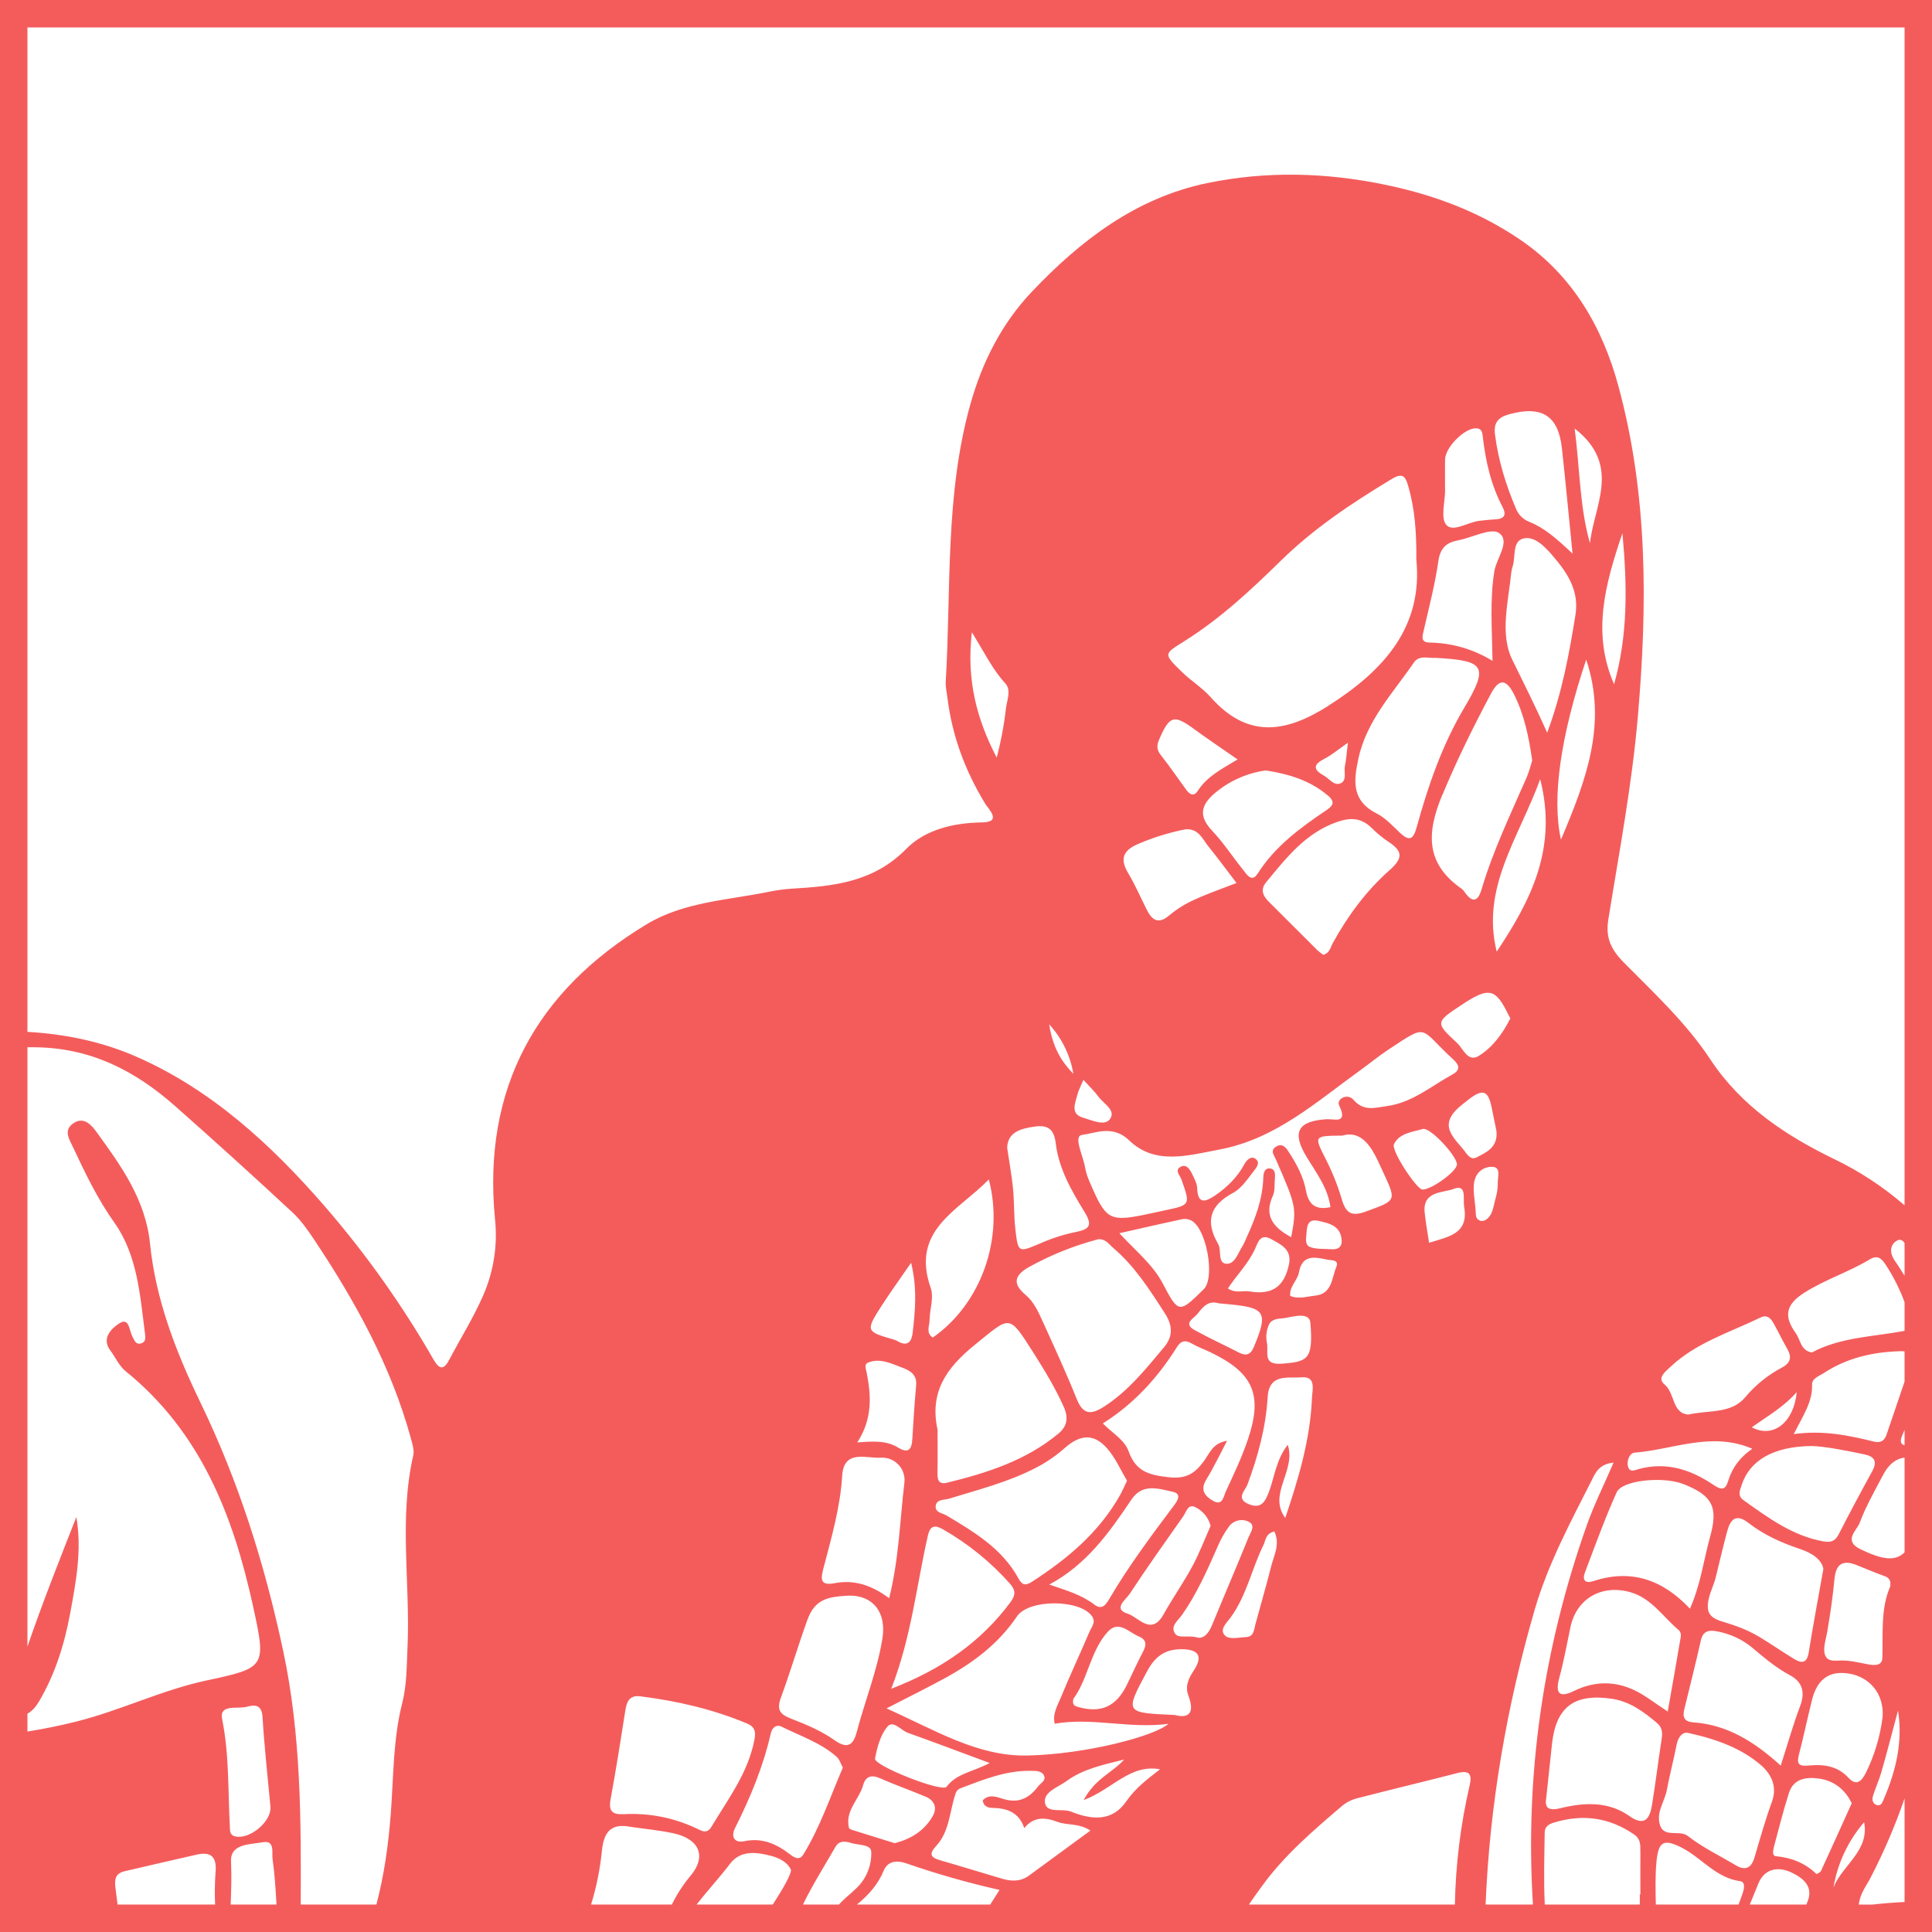 <svg width="1056" height="1056" viewBox="0 0 1056 1056" fill="none" xmlns="http://www.w3.org/2000/svg">
<path d="M0 0V1056H1056V0H0ZM117.79 1023.84C117.381 1029.55 117.308 1035.28 117.57 1041H64.26C63.91 1038.25 63.57 1035.5 63.21 1032.75C62.6 1028.08 62.39 1024.07 68.26 1022.75C81.26 1019.75 94.26 1016.69 107.33 1013.75C115.9 1011.76 118.61 1015.4 117.79 1023.84ZM121.4 939.57C119.72 931.24 129.84 934.27 134.78 932.92C138.98 931.78 143.07 931.43 143.49 938.46C144.49 954.92 146.34 971.33 147.84 987.77C148.26 995.77 136.54 1005.5 128.63 1003.77C125.41 1003.07 125.74 1000.49 125.63 998.26C124.57 978.69 125.35 959.1 121.4 939.57ZM126.08 1041C126.41 1033.06 126.61 1025.2 126.28 1017.32C125.87 1007.57 136.87 1008.21 143.55 1006.96C150.47 1005.66 148.46 1012.59 148.99 1016.26C150.05 1023.64 150.55 1031.12 150.99 1038.58C151.04 1039.42 151.08 1040.21 151.12 1041H126.08ZM225.88 795.48C217.93 830.27 224.32 865.48 222.74 900.41C222.27 910.65 222.39 920.86 219.85 930.91C214.85 950.54 215.14 970.65 213.64 990.67C212.37 1007.67 210.08 1024.61 205.72 1041H164.37C164.57 994.68 164.62 948.49 154.75 902.18C144.62 854.7 130.43 809.67 109.35 766.18C96.17 738.9 85.1 710.39 82 679.75C79.59 655.83 66.27 637.32 52.85 618.85C50.08 615.04 45.97 610.15 40.28 613.85C34.37 617.73 37.89 622.73 40.07 627.39C46.71 641.53 53.36 655.39 62.59 668.39C75.12 686.05 76.59 708.16 79.29 729.29C79.54 731.29 79.65 733.46 77.29 734.22C74.13 735.22 73.53 732.6 72.38 730.55C70.56 727.31 70.76 719.6 64.98 723.47C61.64 725.7 55.03 731.11 60.29 738.13C63.11 741.89 65.11 746.59 68.63 749.45C109.63 782.62 127.45 828.27 138.26 877.71C145.57 911.14 145.49 911.56 112.95 918.5C88.52 923.71 66.09 934.85 42 940.9C33.047 943.153 24.047 944.997 15 946.43V936.65C17.41 935.37 19.46 933.12 21.32 929.99C30.25 914.88 35.32 898.37 38.44 881.38C41.56 864.39 44.84 847.15 41.74 829.17C32.47 852.72 23.18 876.16 15 900V572.41H18.46C49.46 572.56 73.79 585.18 95.82 604.65C117.393 623.71 138.727 643.043 159.82 662.65C164.39 666.88 168.12 672.17 171.6 677.39C194.19 711.27 213.76 746.65 224.6 786.24C225.38 789.24 226.53 792.64 225.88 795.48ZM367.23 1041H323.07C326.003 1031.45 327.986 1021.63 328.99 1011.69C329.99 1001.28 333.99 996.38 344.85 998.55C352.62 999.69 360.48 1000.4 368.14 1002.06C382.2 1005.11 386.5 1014.62 377.28 1025.46C373.314 1030.21 369.939 1035.43 367.23 1041ZM333.73 983.48C336.73 967.25 339.28 950.95 341.84 934.65C342.62 929.65 344.4 926.4 350.18 927.21C370.11 929.71 389.53 934.21 408.18 941.98C412.86 943.92 413.18 946.68 412.29 951.27C408.76 969.19 397.93 983.37 388.87 998.47C387.17 1001.3 385.32 1001.67 382.09 1000.06C369.359 993.725 355.199 990.809 341 991.6C334.68 991.91 332.55 990 333.73 983.48ZM422.37 1041H380.76C386.67 1033.4 393.22 1026.36 399.04 1018.7C404.86 1011.04 413.79 1012.33 421.75 1014.47C425.96 1015.6 430.52 1017.85 432.34 1022.07C432.48 1024.4 428.17 1032.09 422.37 1041ZM431.98 1013.68C424.54 1007.93 416.73 1004.31 406.85 1006.37C401.29 1007.52 399.42 1003.84 401.75 999.21C410.09 982.62 417.16 965.6 421.31 947.44C422.04 944.25 424.31 942.32 427.38 943.86C437.56 948.92 448.58 952.53 457.27 960.22C458.89 961.65 459.56 964.14 460.68 966.15C453.68 982.4 448.19 998.89 439.05 1013.7C437 1017 434.21 1015.41 432 1013.68H431.98ZM473.65 750C473.28 748.11 472.22 745.7 474.47 744.78C480.85 742.16 486.77 745.17 492.55 747.3C496.95 748.92 501.31 750.99 500.75 757.21C499.87 766.95 499.22 776.73 498.67 786.5C498.35 792.21 496.57 794.71 490.81 791.18C484.53 787.32 477.41 787.72 468.56 788.42C477 775.44 476.21 762.77 473.65 750ZM482.41 712.92C487.01 705.78 492.01 698.92 498 690.2C501.47 704.56 500.18 716.58 498.84 728.53C498.35 732.86 496.35 736.3 490.95 733.26C490.271 732.845 489.546 732.51 488.79 732.26C473 727.7 472.89 727.65 482.41 712.88V712.92ZM577.06 624.98C578.72 638.83 585.75 650.98 592.91 662.65C597.14 669.55 595.7 671.88 588.19 673.35C581.666 674.685 575.298 676.696 569.19 679.35C556.6 684.73 556.49 684.99 554.98 671.82C554.14 664.45 554.41 656.96 553.7 649.58C553.02 642.58 551.7 635.65 550.51 627.41C550.74 618.81 557.85 616.84 565.64 615.77C572.61 614.8 576.1 617 577.06 624.94V624.98ZM573.45 559.87C580.393 567.422 584.99 576.831 586.68 586.95C580.16 580.21 575.43 572.62 573.45 559.83V559.87ZM725.92 385.87C702.35 400.81 681.75 403.62 661.73 381.07C657.08 375.83 650.85 372.07 645.81 367.07C635.67 357.15 636.12 357.53 647.63 350.28C667 338.09 683.77 322.49 700 306.56C718.15 288.74 739 274.93 760.53 261.91C766.79 258.13 768.21 260.26 769.87 266.17C773.31 278.45 774.27 290.92 774.14 305.73C777.8 342.54 756.68 366.35 725.92 385.83V385.87ZM789.84 267.7C789.84 262.2 789.77 256.7 789.84 251.2C789.94 244.52 800.36 234.1 806.61 234.1C810.02 234.1 810.22 236.43 810.48 238.76C812 252.13 814.95 265.09 821.27 277.11C823.64 281.6 822.08 283.67 817.21 283.88C814.46 284.01 811.73 284.37 808.99 284.62C802.56 285.2 794.38 291.14 790.57 286.94C787.27 283.31 789.88 274.32 789.88 267.69L789.84 267.7ZM869.07 296.93C863.45 277.41 863.6 257.18 860.7 234.22C886.53 254.38 871.18 276.34 869.07 296.89V296.93ZM853.19 458.94C848.11 435.89 853.02 402.45 866.99 360.54C878.66 395.5 867 426.35 853.19 458.94ZM861.1 336.22C857.71 357.13 854 377.92 845.68 400.47C838.96 385.56 832.68 372.98 826.6 360.61C819.67 346.61 824.45 328.99 826.03 312.96C826.179 311.79 826.444 310.638 826.82 309.52C828.47 304.17 826.51 295.78 832.75 294.31C838.75 292.91 844.37 298.76 848.39 303.43C856.4 312.71 863.32 322.57 861.1 336.22ZM799 549.17C813.17 539.78 817 540.25 823.23 552.17C823.95 553.54 824.64 554.93 825.52 556.66C821.37 564.88 815.96 572.37 808.31 577.1C802.31 580.84 799.8 573.26 796.46 570.1C784.36 558.91 784.52 558.73 799 549.17ZM788.39 434.47C796.29 415.47 805.3 397.28 814.89 379.24C819.27 371 823.15 370.86 827.47 379.39C833.03 390.39 835.57 402.34 837.47 415.62C836.662 418.695 835.683 421.723 834.54 424.69C825.74 444.91 816.12 464.78 809.83 486.01C807.9 492.55 805.03 493.85 800.68 487.79C800.283 487.106 799.772 486.494 799.17 485.98C779.21 472.16 779.55 455.58 788.34 434.47H788.39ZM818.1 520.2C809.35 485.27 830.1 458.14 841.84 425.9C851.53 463.83 836.5 492.47 818.05 520.2H818.1ZM836.1 285.32C834.436 284.71 832.916 283.761 831.638 282.534C830.359 281.307 829.348 279.828 828.67 278.19C823.1 265.07 818.91 251.6 817.13 237.39C816.33 231.02 818.89 228.08 824.87 226.44C842.65 221.56 851.71 227.07 853.7 244.89C855.7 263.15 857.41 281.45 859.53 302.61C850.76 294.35 844.26 288.63 836.08 285.32H836.1ZM797.02 295.32C804.7 293.9 814.93 288.32 819.32 291.32C825.78 295.78 817.96 305.01 816.79 312.22C814.25 327.81 815.51 343.39 815.79 361.22C805.438 354.839 793.55 351.383 781.39 351.22C776.39 351.12 777.39 347.94 778.18 344.59C781.06 332.01 784.35 319.46 786.18 306.71C787.22 299.59 790.44 296.55 797 295.34L797.02 295.32ZM784.4 359.57C811.72 361 813.84 364.1 800.4 386.74C788.22 407.28 780.59 429.44 774.32 452.19C772.47 458.92 770.32 459.99 765.2 455.19C761.2 451.43 757.33 447.09 752.55 444.69C738.9 437.83 739.76 427.28 742.45 414.77C746.96 393.77 761.33 378.91 772.76 362.19C775.69 357.88 780.66 359.87 784.38 359.59L784.4 359.57ZM732.58 428.21C729.1 429.59 726.58 425.55 723.58 423.91C717.29 420.45 718.04 417.71 724.06 414.65C727.77 412.76 731.06 409.94 736.74 405.96C736.01 411.9 735.8 415.36 735.11 418.72C734.42 422.08 736.43 426.69 732.56 428.23L732.58 428.21ZM725.72 434.73C730.16 438.47 728.35 440.54 725.11 442.73C710.78 452.44 696.92 462.5 687.39 477.55C684.19 482.6 681.39 477.9 679.39 475.35C673.74 468.35 668.78 460.66 662.61 454.14C655.17 446.29 656.12 440.23 663.98 433.55C671.907 426.849 681.57 422.533 691.85 421.1C704.69 423.13 716 426.57 725.7 434.75L725.72 434.73ZM692 482.28C703 469.04 713.39 455.39 730.81 449.28C738.55 446.59 744.26 447.12 749.93 452.74C752.713 455.515 755.761 458.01 759.03 460.19C766.91 465.38 766.83 469.19 759.35 475.77C746.71 486.94 736.66 500.63 728.45 515.52C727.2 517.78 726.89 520.85 723.3 521.91C722.114 521.087 720.981 520.188 719.91 519.22C711.023 510.407 702.153 501.553 693.3 492.66C690.26 489.59 688.8 486.17 692 482.28ZM652.6 398.45C659.86 403.76 667.34 408.76 676.45 415.1C667.84 420.29 659.72 424.37 654.71 432.23C652.54 435.61 650.28 434.31 648.32 431.59C643.74 425.21 639.22 418.79 634.39 412.59C632.13 409.69 632.22 407.34 633.65 404.03C639.24 391.16 641.63 390.42 652.63 398.45H652.6ZM648.14 453.26C655.03 452.92 657.14 458.32 660.14 462.17C665.52 468.87 670.64 475.79 675.87 482.63C668.39 485.55 660.76 488.16 653.46 491.5C648.415 493.669 643.701 496.541 639.46 500.03C633.46 505.29 629.87 503.36 626.8 497.24C623.45 490.55 620.47 483.64 616.64 477.24C612.14 469.73 613.64 465.04 621.64 461.49C630.156 457.786 639.053 455.027 648.17 453.26H648.14ZM617.23 623.35C631.41 637.06 649.55 631.51 666.63 628.3C697.25 622.54 719.57 602.21 743.63 584.89C748.74 581.21 753.63 577.17 758.86 573.71C781.21 558.98 775.31 561.71 794.18 578.93C797.09 581.57 798.94 584.51 793.98 587.22C782.32 593.59 771.98 602.67 758.14 604.55C751.58 605.44 745.44 607.65 739.8 601.16C736.43 597.28 730.29 600.75 731.96 604.21C736.96 614.59 729.22 611.49 725.11 611.74C709.36 612.74 706.03 618.82 714.03 632.12C719.25 640.81 725.71 648.96 727.21 659.79C719.4 661.52 715.27 658.65 713.85 650.88C712.43 643.11 708.61 636.05 704.27 629.41C702.69 627 700.79 624.73 697.57 626.69C694.04 628.82 696.31 631.29 697.39 633.77C708.6 659.4 708.75 660.19 705.74 676.23C695.81 670.82 690.74 664.46 695.74 653.55C696.98 650.83 696.51 647.34 696.82 644.2C697.06 641.74 697.02 638.89 694.05 638.64C691.08 638.39 690.55 641.48 690.49 643.7C690.16 655.41 686.13 666.04 681.33 676.47C680.771 677.945 680.103 679.375 679.33 680.75C676.78 684.62 675.02 691.08 670.33 690.75C665.33 690.41 667.85 683.4 665.8 679.88C658.64 667.62 661.25 658.81 673.98 652C678.57 649.54 681.89 644.43 685.26 640.12C686.66 638.34 689.4 635.18 685.77 633.12C683.52 631.88 681.29 634.21 680.16 636.32C676.33 643.47 670.7 648.96 664.16 653.41C659.44 656.61 654.62 658.84 654.36 649.47C654.28 646.87 652.8 644.22 651.63 641.74C650.46 639.26 648.57 636.15 645.48 637.66C641.72 639.49 644.94 642.36 645.75 644.66C650.67 658.66 650.7 658.61 636.75 661.54C634.05 662.1 631.36 662.73 628.66 663.3C606.23 668.07 604.73 667.3 595.55 645.94C594.419 643.427 593.589 640.789 593.08 638.08C592.08 631.83 586.47 620.98 591.43 620.32C599 619.34 608.27 614.69 617.23 623.35ZM800.23 659.35C803.1 674.56 791.46 675.96 781.12 679.29C780.24 673.36 779.21 668.01 778.69 662.6C777.57 650.77 788.99 652.08 794.69 649.8C801.94 647 799.55 655.54 800.27 659.38L800.23 659.35ZM777.44 650.17C774.44 650.17 760.23 628.91 761.92 625.41C764.86 619.32 771.92 618.78 777.66 617.09C781.59 615.94 796.12 631.57 796.34 636.33C796.55 640 782.7 650.18 777.48 650.2L777.44 650.17ZM703.87 789.71C697.47 797.85 696.66 807.37 693.47 815.71C691.31 821.35 689.04 824.79 682.47 822.11C675.27 819.11 680.63 814.65 681.76 811.63C687.59 796.07 691.9 780.19 692.88 763.63C693.66 750.5 704.13 753.44 711.34 752.82C719.58 752.11 717.28 759.66 717.1 764.13C716.18 786.66 709.78 808.13 702.51 829.66C692.81 816.64 708.53 804 703.87 789.71ZM692.39 733.52C691.795 730.14 692.293 726.658 693.81 723.58C695.6 720.58 699.45 720.85 702.41 720.41C706.34 719.82 715.75 716.73 716.25 723.08C717.82 742.99 714.93 744.31 700.51 745.38C689.61 746.18 693.73 738.67 692.39 733.52ZM704.5 691.22C701.92 703.22 695.43 707.95 683.06 705.88C679.32 705.25 675.31 707.11 671.16 704.23C675.9 697.06 682.01 690.97 685.72 683.23C687.38 679.76 688.55 673.84 694.72 677.23C700.09 680.19 706.3 682.88 704.5 691.22ZM671.93 712.92C691.77 714.79 693.19 717.37 685.33 736.25C683.51 740.62 681.03 741.25 677.11 739.25C669.11 735.15 660.92 731.37 653.04 727.05C646.34 723.38 652.51 720.67 654.41 718.27C657.27 714.66 660.3 710.55 666.09 712.37C668 712.54 670 712.73 671.93 712.92ZM657.93 704.67C644.52 717.89 644.21 718.05 635.55 701.54C630.11 691.19 621.12 684.12 611.83 674.07C624.83 671.13 635.49 668.66 646.18 666.37C647.72 666.109 649.303 666.296 650.74 666.91C659.24 670.48 664.47 698.24 657.93 704.67ZM636.83 718.05C641.23 724.89 640.91 730.83 636.24 736.38C626.41 748.1 616.88 760.14 603.73 768.66C596.64 773.27 592.12 773.66 588.51 764.66C582.81 750.43 576.37 736.5 570.04 722.54C567.61 717.18 565.17 711.6 560.55 707.74C553.06 701.47 554.67 696.93 562.43 692.54C574.369 685.929 587.083 680.826 600.28 677.35C604.38 677.1 606.1 680.08 608.44 682.07C620.32 692.19 628.51 705.1 636.83 718.05ZM564.75 739.23C570.86 748.83 576.75 758.51 581.43 768.98C584.17 775.13 583.2 779.7 578.49 783.6C560.77 798.31 539.49 805.1 517.6 810.43C513.09 811.53 512.34 808.9 512.41 805.12C512.57 797.27 512.46 789.41 512.46 781.55C508 761.06 517 747.88 532.89 735C552.32 719.38 551.1 717.76 564.75 739.23ZM518.75 819.16C534.86 814.16 551.26 810.09 566.4 802.16C571.959 799.285 577.141 795.735 581.83 791.59C591.16 783.27 598.97 783.59 606.47 793.3C610.24 798.19 612.85 803.96 616 809.35C614.6 812.28 613.55 814.8 612.22 817.17C600.73 837.61 583.39 852.08 564.03 864.58C560.44 866.89 558.62 866.36 556.69 862.79C547.86 846.5 532.6 837.46 517.41 828.36C515.15 827.02 511.29 826.79 511.41 823.5C511.64 819.29 516 820 518.74 819.16H518.75ZM618.49 819.56C624.44 810.7 633.06 813.62 640.94 815.37C645.57 816.37 644.19 819.5 641.94 822.5C629.43 839.18 616.94 855.87 606.35 873.88C604.47 877.07 602.35 880.27 598.08 877C591.08 871.62 582.77 869.29 573.53 866.08C593.86 855.26 606.36 837.62 618.48 819.56H618.49ZM605.49 891.91C611.39 885.38 616.99 892.18 622.34 894.4C628.46 896.95 625.64 901.09 623.6 905.05C620.91 910.28 618.54 915.66 615.93 920.93C610.1 932.75 601.93 936.47 589.67 933.11C587.6 932.54 585.88 932.11 586.67 928.58C594.68 917.83 595.86 902.58 605.49 891.91ZM616.36 882C608.1 879.45 615.36 874.31 617.36 871.33C626.86 856.91 636.86 842.81 646.81 828.69C648.43 826.39 649.34 821.69 653.44 823.84C655.463 824.844 657.248 826.271 658.673 828.023C660.098 829.776 661.13 831.814 661.7 834C658.51 841.17 655.61 848.91 651.7 856.13C646.86 865.13 640.95 873.46 635.99 882.36C629.27 894.47 622.16 883.78 616.36 882ZM659.3 808.79C663.48 801.94 666.93 794.64 670.69 787.53C662.82 788.7 661.2 794.35 658.03 798.63C653.2 805.14 648.63 808.5 638.93 807.44C628.09 806.26 620.84 804.32 616.93 793.36C614.69 787.04 608.19 783.46 602.78 778.02C619.89 767.29 632.85 752.92 643.33 736.25C645.4 732.96 647.71 732.25 651.18 734.25C654.65 736.25 658.32 737.56 661.87 739.25C685.07 750.45 690.37 762.44 682.04 786.91C678.76 796.58 674.31 805.91 670.04 815.17C668.81 817.85 668.28 823.35 663.04 820.34C658.79 817.9 655.78 814.56 659.3 808.78V808.79ZM705.22 708.33C704.63 703.1 709.22 699.93 709.99 695.4C711.72 685.77 718.42 686.96 725.22 688.46C727.61 688.98 732.09 688.37 730.41 692.46C727.93 698.46 728.1 707.22 718.98 708.16C714.53 708.58 709.91 710.29 705.22 708.32V708.33ZM727.89 682.82C724.29 682.49 719.12 682.98 715.8 681.48C713.56 680.48 713.73 677.48 713.99 675.42C714.43 671.97 713.74 665.76 720.6 667.29C726.66 668.64 733.08 670.05 733.35 678.36C733.46 681.75 731 683.09 727.89 682.81V682.82ZM724.65 633.59C718.2 620.74 717.94 620.87 733.74 620.7C742.22 618.18 747.62 623.87 751.74 631.7C753.38 634.82 754.74 638.06 756.27 641.27C763.33 656.57 763.15 656.09 746.75 662.14C738.75 665.14 735.59 663.14 733.36 655.39C731.133 647.868 728.217 640.567 724.65 633.58V633.59ZM606.65 611.74C603.74 615.65 596.88 612.3 592.15 610.96C584.74 608.87 587.74 602.96 588.91 598.24C589.45 596.01 590.63 593.94 592.18 590.24C595.8 594.24 598.37 596.65 600.42 599.46C603.21 603.29 610.24 606.87 606.62 611.73L606.65 611.74ZM549.85 387.22C548.807 396.289 547.116 405.272 544.79 414.1C534.08 393.51 528.12 372.02 531.21 345.62C538.12 356.7 542.47 365.93 549.46 373.5C552.91 377.24 550.38 382.63 549.82 387.21L549.85 387.22ZM509.85 731.08C505.94 728.55 508.06 724.75 508.09 721.57C508.16 715.69 510.54 709.16 508.74 704.04C497.54 672.24 523.91 661.78 540.47 644.66C549 677.17 536.13 712.74 509.87 731.07L509.85 731.08ZM507.2 839.19C508.54 833.34 511.48 833.64 515.65 836.05C529.308 843.882 541.604 853.879 552.06 865.65C555.18 869.17 555.18 871.9 552.2 875.88C535.99 897.58 514.84 912.32 487.13 923.07C498.19 894.71 500.93 866.57 507.2 839.19ZM481.28 796.76C483.08 796.628 484.887 796.896 486.571 797.544C488.255 798.192 489.775 799.204 491.023 800.509C492.27 801.813 493.213 803.377 493.785 805.089C494.357 806.801 494.543 808.618 494.33 810.41C491.84 831.07 491.39 852.02 485.99 873.56C476.28 866.29 466.71 863.31 456.11 865.35C448.17 866.88 448.58 862.96 450.02 857.42C454.37 840.68 459.28 824.09 460.32 806.61C461.2 791.92 473.9 797.31 481.28 796.76ZM464.1 872.13C477.1 872.01 484.62 881.13 482.31 895.59C479.5 913.12 472.78 929.59 468.31 946.59C466.46 953.59 463.51 956.42 455.99 951.07C449.05 946.14 440.9 942.69 432.89 939.59C426.67 937.19 424.18 935.04 426.89 927.73C432.01 913.79 436.2 899.53 441.26 885.53C445.53 873.53 453.16 872.77 464.1 872.13ZM478.27 961.22C479.39 955.16 481.19 948.47 484.94 943.88C488.22 939.88 492.41 945.79 496.21 947.13C510.54 952.23 524.77 957.64 540.93 963.63C531.54 968.63 522.84 969.29 517.38 976.63C515 979.85 477.55 965.09 478.27 961.22ZM509.85 992.58C505.2 1000.84 497.6 1005.24 489.04 1007.46C480.93 1004.94 473.47 1002.64 466.04 1000.29C465.31 1000.06 464.21 999.65 464.04 999.12C461.73 989.72 469.61 983.6 471.82 975.6C473.07 971.09 476.2 969.84 480.95 971.95C489.16 975.6 497.67 978.55 505.95 982.04C510.79 984.07 512.36 988.11 509.85 992.58ZM458.57 1041H438.88C444.16 1030.12 450.7 1019.84 456.73 1009.32C458.4 1006.41 461.05 1006.32 464.25 1007.01C468.16 1008.72 475.91 1007.69 476.2 1012.01C476.362 1015.72 475.728 1019.43 474.339 1022.88C472.951 1026.33 470.841 1029.44 468.15 1032.01C465 1035.1 461.41 1037.75 458.57 1041ZM541.24 1041H468.38C474.6 1035.91 479.81 1030.23 483.05 1022.42C485.18 1017.25 490.19 1016.67 495.2 1018.42C511.958 1024.24 529.032 1029.11 546.34 1033L541.24 1041ZM562.48 1025.13C557.92 1028.48 552.95 1028.41 547.84 1026.9C536.53 1023.56 525.26 1020.07 513.92 1016.81C508.6 1015.28 507.6 1013.39 511.73 1008.93C518.99 1001.09 519 990.26 522.17 980.74C522.33 980.007 522.668 979.324 523.152 978.75C523.637 978.177 524.254 977.731 524.95 977.45C537.45 972.72 549.89 967.62 563.6 967.91C566.23 967.96 569.68 967.79 570.77 970.84C571.68 973.37 568.69 974.68 567.34 976.49C562.34 983.1 556.43 985.9 547.98 983.15C544.75 982.15 540.49 980.46 537.16 984.04C537.65 988.04 541 988.16 543.38 988.22C551.38 988.45 557.22 991.3 559.84 999.22C564.96 993 570.84 993.12 578.02 995.81C583.28 997.81 589.6 996.38 596.02 1000.55C584.44 1009.07 573.45 1017.09 562.48 1025.13ZM615.65 984.53C607.89 995.85 596.65 994.71 585.43 990.21C580.58 988.27 572.12 991.4 571.17 985.39C570.22 979.38 578.3 976.92 582.9 973.54C592.19 966.69 603.43 964.54 614.43 961.75C608.17 968.86 598.6 972.01 592.3 983.9C608.04 978.03 617.63 964.05 634.06 967.06C627.21 972.39 620.57 977.35 615.65 984.53ZM561.38 959.53C534.5 960.13 511.09 945.67 484.56 933.78C496.8 927.46 506.94 922.49 516.83 917.06C532.16 908.65 545.83 898.34 555.83 883.53C562.27 873.98 589.83 874.09 596.69 883.15C599.27 886.53 596.69 889.15 595.51 891.86C590.41 903.86 584.86 915.57 579.94 927.59C578.08 932.14 575.14 936.71 576.5 942.16C597.05 938.56 617.26 945.04 638.62 942.23C631.36 948.81 594.14 958.82 561.38 959.55V959.53ZM652.61 912.87C649.53 917.56 647.61 921.72 649.61 926.99C653.25 936.68 649.42 939.34 642.13 937.38C614.69 936.18 614.83 936.26 626.77 913.88C631.02 905.88 636.23 901.33 646.08 901.43C656.35 901.56 656.92 906.32 652.61 912.89V912.87ZM654.01 894.92C648.57 893.68 643.9 895.85 642.01 892.53C639.79 888.53 644.01 885.66 646.18 882.53C654.07 871.22 659.68 858.73 665.18 846.16C666.938 841.838 669.229 837.753 672 834C673.275 832.454 675.046 831.399 677.012 831.014C678.978 830.629 681.017 830.939 682.78 831.89C686.41 833.89 683.47 837.67 682.42 840.27C675.95 856.27 669.13 872.1 662.57 888.05C660.57 893 657.76 896.06 654 894.94L654.01 894.92ZM669.85 894.2C666.01 890.94 670.53 886.93 672.55 884.2C681.37 872.2 684.14 857.59 690.55 844.57C691.84 841.94 691.67 838.26 696.55 837.07C699.8 844.18 696.34 850.01 694.85 855.92C692.17 866.59 689.07 877.16 686.19 887.79C685.39 890.79 685.42 894.5 681.19 894.79C677.33 895 672.15 896.17 669.85 894.22V894.2ZM803.22 976.15C798.309 997.424 795.628 1019.15 795.22 1040.98H682.66C684.93 1037.59 687.34 1034.25 689.73 1030.98C702 1013.98 718.02 1000.34 733.92 986.77C736.406 984.839 739.282 983.474 742.35 982.77C760.28 978.13 778.3 973.84 796.24 969.22C803 967.42 804.84 969.4 803.22 976.17V976.15ZM799.89 628.32C799.38 627.7 798.8 627.03 798.19 626.32C795.31 623.02 791.87 619.04 791.86 614.89C791.86 608.96 798.27 604.47 802.41 601.21C810.53 594.81 813.41 596.05 815.3 605.28C816.22 609.9 817.18 614.5 817.92 618.09C818.92 627.34 812.11 629.96 807 632.63C803.66 634.41 801.65 630.48 799.89 628.34V628.32ZM807.89 666.56C806.5 665.56 806.66 663.47 806.58 661.92C806.48 660.01 806.19 657.87 805.93 655.68C805.47 651.74 805.13 647.63 806.22 644.32C806.835 642.39 808.055 640.71 809.699 639.529C811.344 638.347 813.325 637.727 815.35 637.76C820.51 637.7 818.69 642.87 818.66 646.1C818.716 648.86 818.379 651.615 817.66 654.28C816.76 657.28 816.4 660.38 815.13 663.21C814 665.74 810.83 668.8 807.88 666.58L807.89 666.56ZM812 1041C814.23 986.76 823.42 933.17 838.74 880.16C845.98 855.09 858.37 832.08 870.1 808.9C872.1 804.9 874.1 800.22 881.94 799.45C876.64 811.73 871.36 822.28 867.44 833.32C843.44 901.06 833.44 970.27 837.88 1041H812ZM938.65 891.71C945.658 892.999 952.223 896.048 957.73 900.57C964.3 906.13 970.73 911.57 978.4 915.68C985.11 919.25 986.79 924.9 983.95 932.43C980.09 942.67 977.11 953.24 973.32 965.05C958.86 951.94 944.05 942.7 925.52 941.41C920.74 941.07 919.52 938.71 920.59 934.34C923.7 921.75 926.83 909.16 929.69 896.51C930.91 891.11 934.53 890.89 938.65 891.71ZM937.81 862.1C939.87 853.69 941.81 845.24 944.08 836.88C945.85 830.33 948.99 827.17 955.74 832.44C964.21 839.06 973.93 843.34 984.11 846.75C990.46 848.88 995.77 852.44 996.62 857.58C993.62 874.49 990.91 888.81 988.62 903.21C987.62 909.36 984.62 909.21 980.51 906.68C974.38 902.96 968.2 898.68 961.94 894.88C955.16 890.81 948.77 888.53 941.27 886.27C937.87 885.27 934.12 883.55 933.58 879.61C932.77 873.58 936.42 867.76 937.81 862.1ZM983.32 958.83C985.88 948.95 987.95 938.95 990.44 929.05C993.32 917.66 999.96 913.05 1010.58 914.75C1021.91 916.57 1029.87 925.84 1029.01 938.36C1027.7 949.009 1024.61 959.361 1019.86 968.98C1017.4 973.87 1014.6 976.29 1010.34 971.69C1004.34 965.19 996.67 964.23 988.87 965C983 965.57 981.93 964.18 983.32 958.83ZM1023.75 981.58C1025.16 977.1 1027.15 972.8 1028.43 968.29C1031.58 957.23 1034.43 946.09 1037.43 934.98C1040.16 952.19 1036.2 968.08 1029.6 983.48C1028.85 985.25 1028.07 987.48 1025.6 986.54C1023.46 985.73 1023.15 983.47 1023.75 981.58ZM1033.16 867.15C1027.84 879.32 1029.29 892.83 1028.87 906.15C1028.72 911.15 1023.48 910.15 1020.12 909.53C1015.56 908.66 1011.12 907.53 1006.48 907.6C1003.32 907.6 999.12 908.52 997.64 904.84C996.16 901.16 998.05 895.95 998.7 892.14C1000.36 882.47 1001.78 872.73 1002.7 862.97C1003.48 854.97 1007.11 852.47 1014.48 855.31C1019.61 857.31 1024.63 859.56 1029.81 861.38C1032.57 862.31 1033.61 863.81 1033.16 867.15ZM1005.05 838.55C1003.05 842.41 1000.73 843.23 996.57 842.48C979.68 839.42 966.42 829.54 953 820C949.54 817.54 951 814.62 952 811.58C956.34 798.43 969 790.58 990.26 790.37C997.5 790.59 1008.26 792.67 1019.08 794.94C1024.74 796.13 1026.16 798.94 1023.31 804.2C1017.07 815.55 1010.93 827 1005.05 838.55ZM957.51 780.15C966.42 773.78 975.02 768.98 982.08 760.88C980.51 777.38 969.32 786.41 957.51 780.15ZM973.79 747.59C966.163 751.636 959.398 757.128 953.87 763.76C946.15 772.85 934.43 770.61 922.87 773.16C913.87 772.62 915.56 761.4 909.79 756.69C905.54 753.23 910.21 749.77 912.96 747.17C926.96 733.91 945.32 728.37 962.18 720.17C966.08 718.28 968.02 720.75 969.61 723.64C972.08 728.09 974.26 732.7 976.8 737.11C979.55 741.83 978.73 745 973.79 747.59ZM957.79 791.86C951.24 796.36 946.79 802.11 944.59 809.45C942.88 815.26 940.26 814.1 936.14 811.34C923.96 803.19 910.77 798.93 895.91 802.9C893.91 803.44 890.91 805.07 889.91 801.81C888.91 798.55 890.68 794.2 893.48 793.99C914.58 792.35 935.46 782.26 957.76 791.86H957.79ZM920.16 811.17C936.03 817.47 939.25 823.76 934.71 839.98C931.17 852.66 929.61 865.92 923.71 879.28C908.59 863.21 891.37 857.48 870.89 864.21C866.45 865.67 864.71 863.65 866.29 859.49C871.88 844.82 877.18 830 883.63 815.71C886.64 808.94 909.19 806.84 920.13 811.17H920.16ZM918.71 894.49C916.46 907.85 914.07 921.19 911.55 935.49C904.45 930.88 899.23 926.65 893.34 923.85C882.51 918.69 871.41 918.85 860.43 924.19C852.34 928.19 849.92 925.71 852.3 916.99C854.77 907.92 856.44 898.64 858.37 889.44C861.63 873.84 875.37 865.74 891.26 870.31C902.88 873.66 909.09 884.03 917.79 891.16C918.173 891.616 918.451 892.151 918.605 892.726C918.759 893.302 918.784 893.904 918.68 894.49H918.71ZM896.61 1011.91C896.54 1019.76 896.61 1027.61 896.61 1035.46H896.29V1041H844.35C843.72 1027.92 844.12 1014.81 844.3 1001.72C844.3 998.46 846.39 997.09 849.35 996.19C865.01 991.42 879.52 993.31 893.13 1002.66C896.78 1005.17 896.61 1008.35 896.58 1011.91H896.61ZM890.55 992.58C879 984.47 865.87 985.17 853 988.31C846.08 990 844.28 987.94 845.13 982.9C846.28 972.17 847.27 962.76 848.28 953.35C850.46 933.05 860.38 925.48 881.06 928.53C890.82 929.98 898.43 935.61 905.71 941.79C908.43 944.1 908.79 946.89 908.26 950.3C906.38 962.36 904.94 974.5 902.96 986.54C901.72 993.93 899.06 998.58 890.52 992.58H890.55ZM952.71 1034.21C951.96 1036.49 951.13 1038.76 950.26 1041H905.05C904.89 1033.11 904.66 1025.21 905.43 1017.36C906.48 1006.74 909.19 1004.94 918.71 1009.65C929.87 1015.16 937.71 1026.42 951.1 1028.22C953.91 1028.6 953.44 1031.91 952.68 1034.21H952.71ZM948.63 1019.45C939.87 1014.24 930.54 1009.77 922.57 1003.54C917.65 999.71 908.81 1005.31 906.99 996.32C905.67 989.75 909.99 984.32 911.12 978.16C912.6 970.06 914.77 962.08 916.33 954C917.33 948.67 920.1 946.52 922.81 947.21C939.02 950.79 951.99 955.77 962.51 964.8C967.89 969.42 971.65 976.32 968.51 984.8C964.88 994.73 962.01 1004.95 959.03 1015.1C957.26 1021.14 954 1022.68 948.6 1019.45H948.63ZM987.73 1040L987.31 1041H956.41C957.963 1037.12 959.54 1033.25 961.14 1029.39C964.58 1021.19 972.06 1020.17 979.01 1023.39C985.32 1026.4 991.71 1031 987.73 1040ZM992.73 1024.21C986.52 1018.21 979.14 1015.38 970.61 1014.55C968.5 1014.34 969.16 1011.26 969.61 1009.4C972.28 999.54 974.71 989.6 977.84 979.89C980.42 971.89 987.74 971.22 994.34 972.16C1002.42 973.31 1008.57 978.16 1012.12 985.63C1006.39 998.33 1000.94 1010.47 995.35 1022.56C995 1023.42 993 1024.44 992.75 1024.24L992.73 1024.21ZM1018.9 996C1021.9 1011.68 1006.9 1019.52 1002.15 1031.66C1004.36 1018.46 1010.15 1006.13 1018.9 996ZM1041 1039.6C1035.14 1039.89 1029.28 1040.33 1023.41 1041.02H1016C1016.67 1034.86 1020.16 1030.77 1022.46 1026.24C1029.69 1012.3 1035.89 997.848 1041 983V1039.6ZM1041 848.48C1036 853.48 1029.07 852.64 1017 846.84C1007.21 842.15 1014.88 836.59 1016.44 832.42C1019.87 823.3 1024.78 814.71 1029.34 806.04C1032.07 800.86 1035.9 797.3 1041 796.73V848.48ZM1041 789.93C1039 789.51 1038.32 787.93 1039.66 784.75L1041 781.57V789.93ZM1041 755.2C1037.71 764.813 1034.44 774.423 1031.19 784.03C1029.96 787.68 1027.84 788.85 1024.02 787.9C1010.38 784.54 996.66 781.66 980.45 783.84C985.45 773.84 990.76 766.31 990.45 756.84C990.35 753.35 994.26 752.19 996.87 750.49C1009.45 742.24 1023.4 739.04 1038.3 738.55C1039.2 738.513 1040.1 738.547 1040.99 738.65L1041 755.2ZM1041 727.43C1023.85 730.67 1006 730.84 990.31 739.25C984.13 738.15 984.18 732.36 981.59 728.77C974.93 719.54 975.81 713.1 986.47 706.41C997.91 699.24 1010.68 695.19 1022.09 688.3C1026.28 685.77 1028.44 687.92 1030.66 691.23C1034.87 697.652 1038.34 704.529 1041 711.73V727.43ZM1041 697.29C1039.24 694.43 1037.38 691.61 1035.5 688.81C1032.84 684.86 1032.93 680.72 1036.43 678.35C1038.53 676.93 1039.9 677.9 1041 679.35V697.29ZM1041 658.8C1029.25 648.614 1016.19 640.053 1002.16 633.35C976.03 620.62 951.72 604.61 934.91 579.16C921.91 559.41 904.37 543.07 887.77 526.31C880.56 519.04 877.48 512.64 879.07 502.66C885 465.76 892 429.16 895.21 391.72C900.54 330.72 900.69 270.31 884.59 211.03C875.91 179.03 859.76 150.73 831.14 131.17C808.64 115.8 784.06 106.59 757.44 101.04C724.86 94.25 692.37 93.37 660.03 100.04C621.09 108.04 590.73 131.29 564.03 159.42C547.52 176.83 536.87 197.81 530.36 221.06C516.46 270.77 519.94 321.94 516.92 372.57C516.74 375.67 517.57 378.83 517.92 381.96C520.54 402.62 527.69 421.58 538.53 439.36C540.2 442.09 547.9 449.36 536.9 449.51C521.11 449.72 505.61 453.51 495.38 463.96C477.27 482.37 455.38 484.4 432.3 485.76C427.973 486.074 423.672 486.689 419.43 487.6C397.09 492.07 373.54 493.1 353.54 505.14C292.96 541.6 263.69 595.14 270.54 666.14C272.108 680.616 269.813 695.249 263.89 708.55C258.66 720.41 251.69 731.55 245.66 743.02C242.66 748.81 240.26 748.81 236.96 743.09C219.889 713.35 199.998 685.321 177.56 659.39C148.36 625.76 115.74 595.72 74.85 577.7C55.78 569.29 35.59 565.18 15 564V15H1041V658.8ZM886.79 291.45C889.48 320.32 889.79 347.33 882.23 373.98C870.07 346.25 877.2 319.66 886.79 291.45Z" fill="#F45C5C"/>
</svg>
